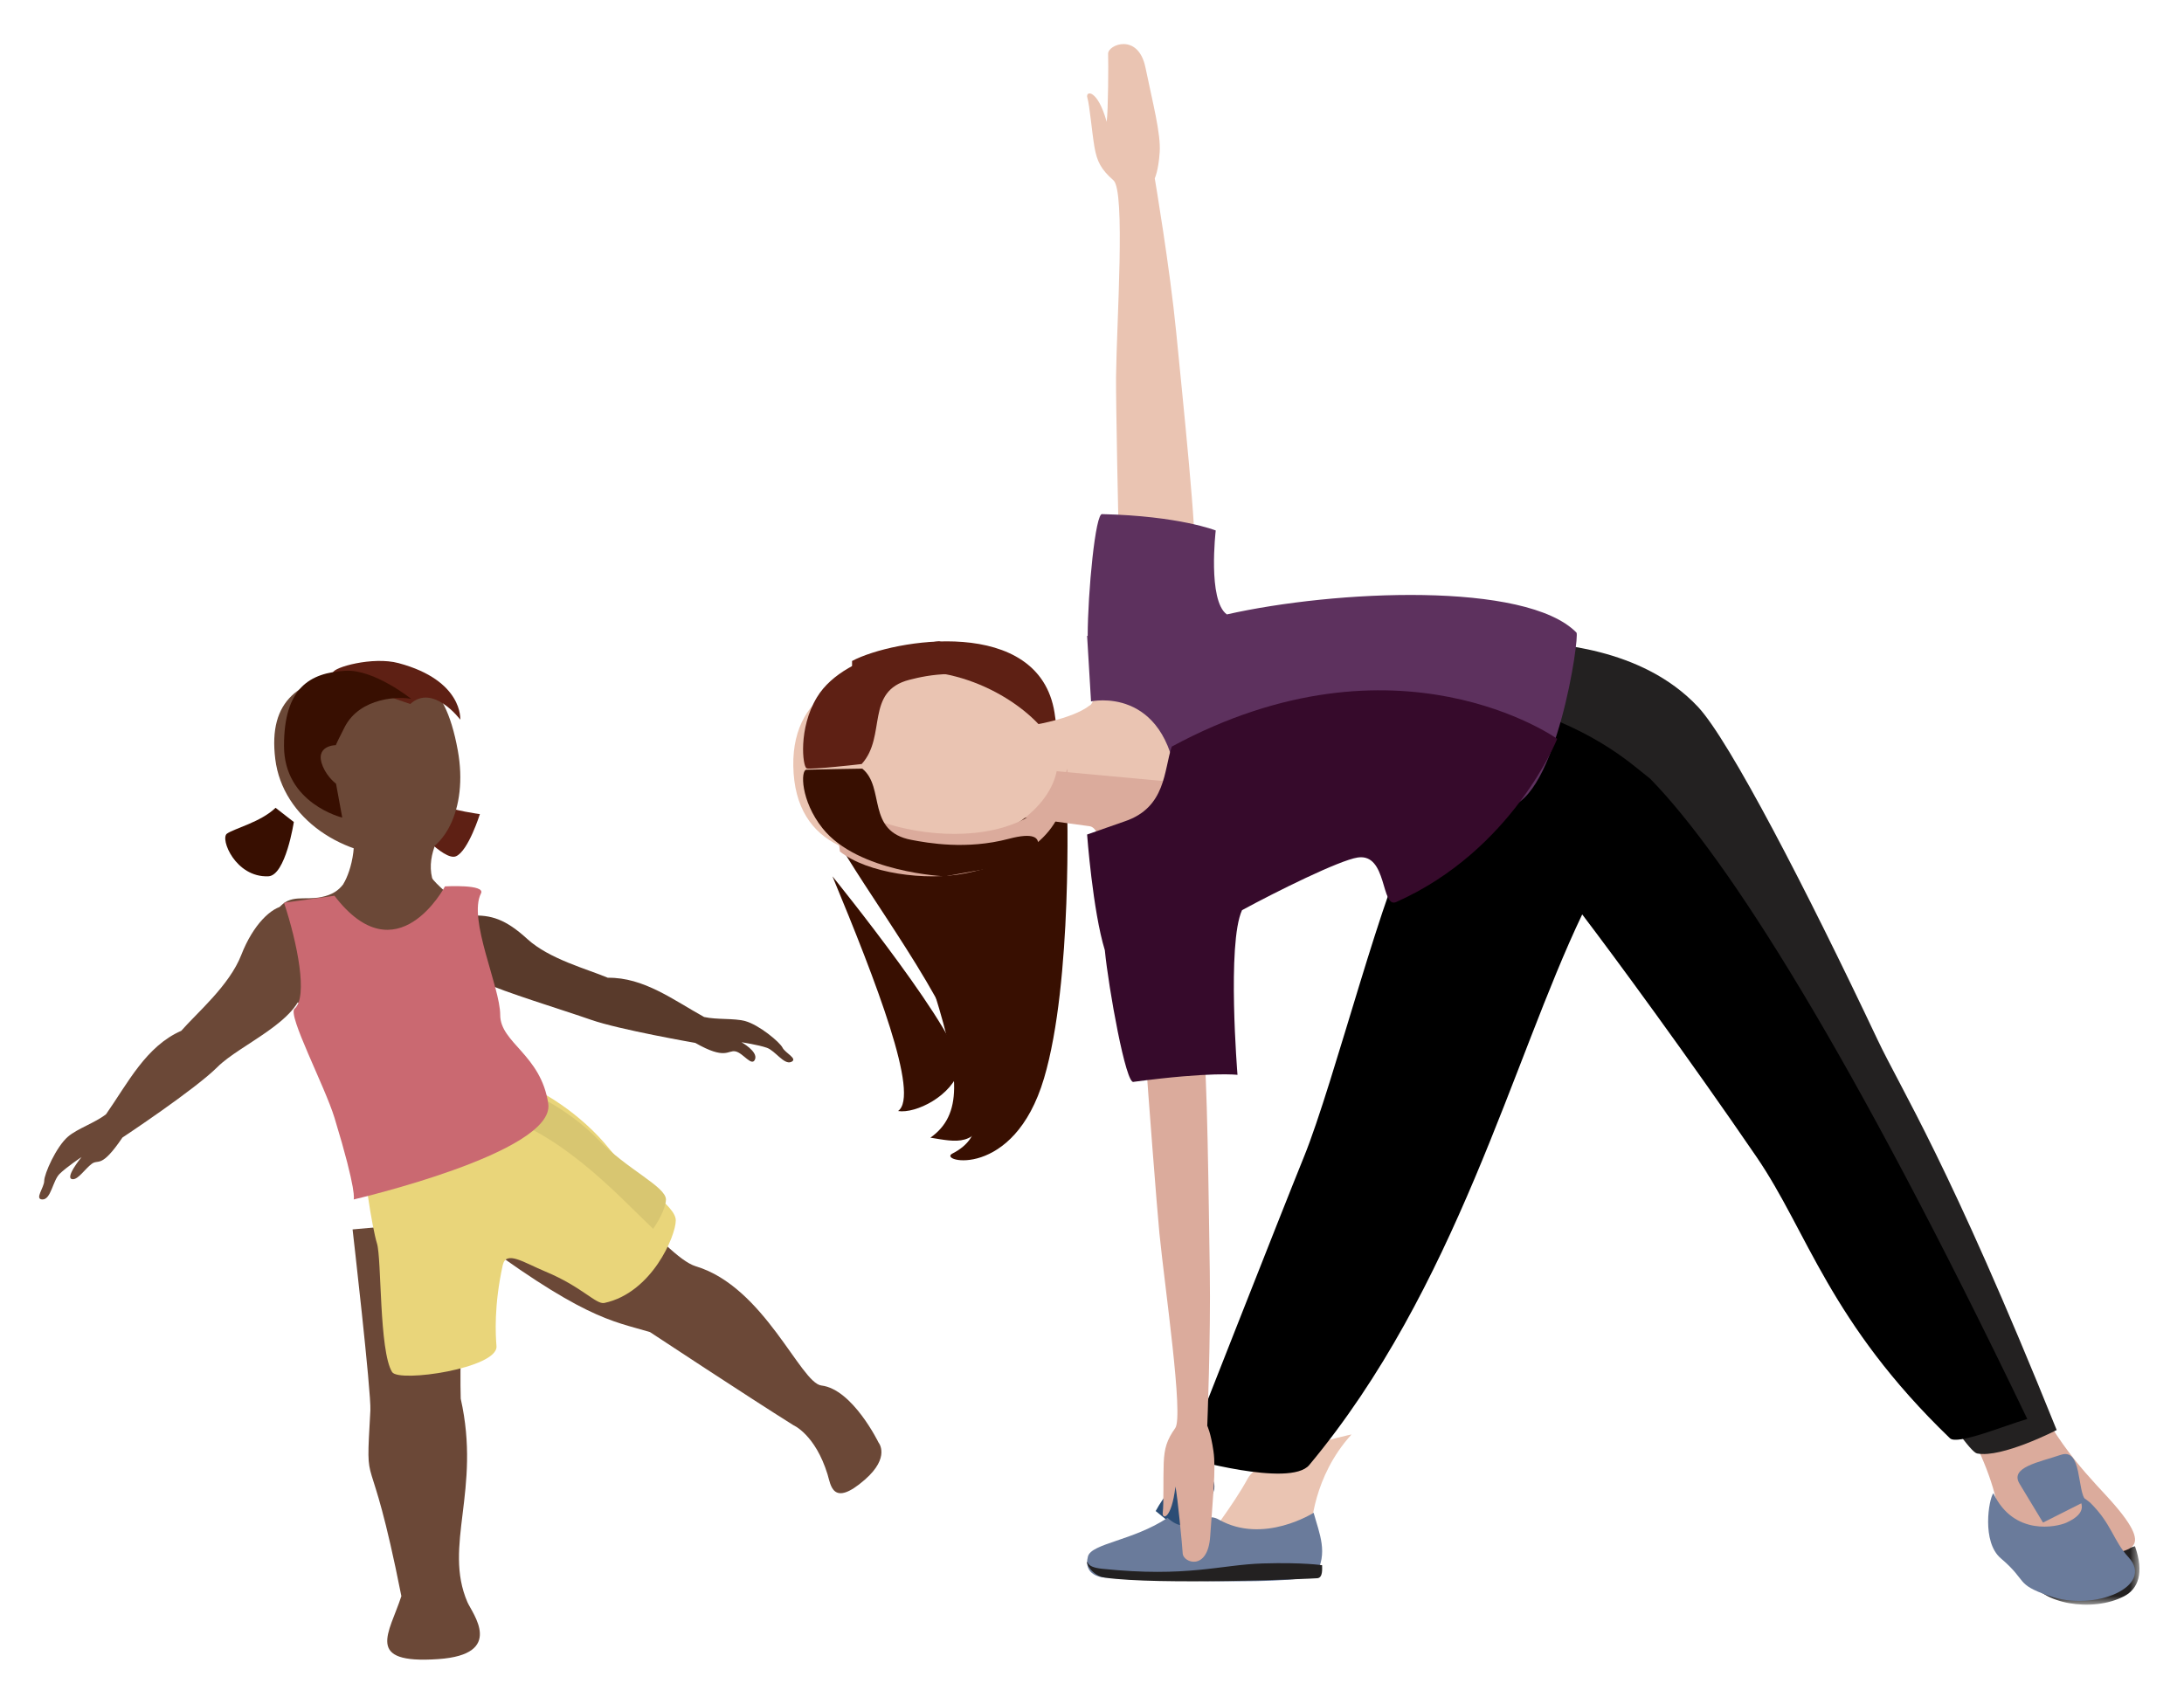 <svg height="174" viewBox="0 0 223 174" width="223" xmlns="http://www.w3.org/2000/svg" xmlns:xlink="http://www.w3.org/1999/xlink"><filter id="a" height="114.5%" width="111.2%" x="-5.6%" y="-7.2%"><feOffset dx="0" dy="2" in="SourceAlpha" result="shadowOffsetOuter1"/><feGaussianBlur in="shadowOffsetOuter1" result="shadowBlurOuter1" stdDeviation="2"/><feColorMatrix in="shadowBlurOuter1" result="shadowMatrixOuter1" type="matrix" values="0 0 0 0 0   0 0 0 0 0   0 0 0 0 0  0 0 0 0.6 0"/><feMerge><feMergeNode in="shadowMatrixOuter1"/><feMergeNode in="SourceGraphic"/></feMerge></filter><mask id="b" fill="#fff"><path d="m.164.393h14.289v9.991h-14.289z" fill="#fff" fill-rule="evenodd"/></mask><mask id="c" fill="#fff"><path d="m.555 4.391v-.026-.026l.291-4.011c.34.004.616.199 1.989.06 1.536 1.033 10.479 6.202 10.445 8.14-.025 1.609 2.941 3.264-4.664 2.018-.493-1.281-1.549-1.387-3.134-1.617-1.989-.292-4.547-.522-4.766-.526z" fill="#fff" fill-rule="evenodd"/></mask><mask id="d" fill="#fff"><path d="m10.772 2.822-6.887 8.489-3.377-3.174s1.603-4.271 1.249-7.039c-.345-2.77 6.371.585 7.093.808" fill="#fff" fill-rule="evenodd"/></mask><g fill="none" fill-rule="evenodd" filter="url(#a)" transform="translate(4 2)"><path d="m134 142.5c-3.924 4.311-4.151 9.488-4.151 10.136 0 .644-10.849.864-10.849.864s2.999-3.886 4.385-6.472c1.386-2.591 10.615-4.528 10.615-4.528" fill="#eac4b2"/><path d="m114 150.322c.806-1.48 2.27-3.379 3.178-3.634 1.852-.52 2.993.074 2.801 1.389-.197 1.316-3.303 4.423-3.303 4.423z" fill="#2c4d75"/><path d="m130.13 150.5c.59 2.137 1.519 4.143.192 6.326-2.358 1.34-21.762.268-21.762.268s-1.996-.202-1.472-2.139c.358-1.324 4.608-1.606 8.127-3.936 2.351 2.135 3.379-.876 5.228.17 4.554 2.59 9.687-.69 9.687-.69" fill="#6a7b9b"/><path d="m124.947 155.674c4.126-.123 6.047.182 6.047.182 0 .363.094 1.269-.479 1.328-.575.059-16.249.716-21.695-.059-1.344-.193-1.971-1.533-1.79-1.625.096.423.642.628 1.496.719 8.743.906 12.053-.413 16.421-.545" fill="#232121"/><path d="m13.995 4.416c.964 2.743.317 4.364-1.108 5.107-3.257 1.702-8.56.759-9.567-1.739-.771-1.912-1.053-1.381-1.913-1.955-1.561-1.045-1.21-5.435-1.21-5.435l8.073 5.736z" fill="#232121" mask="url(#b)" transform="translate(200 149.5)"/><path d="m201.896 134.5c2.98 7.715 6.539 11.41 9.174 14.258 5.576 6.04 1.829 5.339-.106 6.215-3.299 1.489-10.003-.169-10.975-5.04-1.428-7.18-6.989-14.004-6.989-14.004z" fill="#dbab9c"/><path d="m209 149.285c-.957-.982-.365-5.458-2.588-4.699-2.223.754-5.218 1.264-4.211 2.937 1.001 1.67 2.403 3.977 2.403 3.977z" fill="#6a7b9b"/><path d="m200.293 155.148c2.798 2.377 1.411 2.593 4.889 3.829 4.738 1.689 10.869-.999 8.146-3.944-1.572-1.708-1.694-3.38-3.907-5.566 0 0-1.258-1.055-1.157-.501.143.386 1.083 1.479-1.275 2.545-.933.422-5.355 1.431-7.456-3.01-.472.606-1.203 4.984.761 6.648" fill="#6a7b9b"/><path d="m110.278 52.427c-.094-2.648-.346-15.627-.324-17.906.062-5.678.982-19.013-.266-20.108-1.25-1.097-1.682-1.904-1.939-3.411-.257-1.503-.493-4.269-.723-5.018-.228-.749 1.04-.918 1.973 2.457.156-1.139.185-5.999.145-6.942-.033-.944 3.073-2.183 3.813 1.388.732 3.573 1.586 6.764 1.455 8.66-.127 1.895-.504 2.665-.504 2.665s1.542 9.096 2.187 15.698c.647 6.598 2.205 21.498 1.854 23.022-.341 1.524-7.671-.505-7.671-.505" fill="#eac4b2"/><path d="m151.776 61.5c2.518.255 11.764.459 17.602 6.695 3.211 3.423 11.121 18.733 18.302 33.93 2.468 5.233 7.254 12.464 18.32 39.923 0 0-5.614 2.9-8.134 2.392-2.52-.501-31.733-51.703-31.733-51.703l-19.133-14.005z" fill="#232121"/><path d="m164.522 75.556c-2.288-1.8-5.955-5.342-15.64-8.056l-8.363 13.378c-3.08 4.839-8.285 25.69-11.384 33.286-2.157 5.303-12.136 30.702-12.136 30.702s10.728 3.101 12.682.759c15.018-18.011 20.748-41.34 27.872-56.235 3.294 4.328 10.861 14.621 17.805 24.774 5.195 7.588 7.434 16.873 19.746 28.727.744.715 5.512-1.272 7.894-1.973-17.95-37.364-30.563-57.242-38.478-65.361" fill="#000"/><g fill="#380f01"><path d="m81 85.5c4.462 10.77 8.964 22.39 6.696 23.97 1.814.288 5.52-1.556 6.274-4.289.759-2.735-12.97-19.681-12.97-19.681"/><path d="m91.435 97.5c2.615 8.39 2.832 12.381-.435 14.69 2.608.417 4.789 1.052 5.878-2.941 1.089-3.987-5.443-11.748-5.443-11.748"/><path d="m81 80.947c3.24 6.115 12.064 17.21 13.982 24.861.823 3.284 1.668 6.266-1.738 8.006-1.59.808 6.266 2.75 9.358-7.689 2.942-9.905 2.349-28.272 2.349-28.272l-19.876-3.352z"/></g><path d="m83 63.505c4.238-2.246 19.086-4.688 20.675 5.28.886 5.517-.317 7.715-.317 7.715l-20.316-3.602z" fill="#5e2014"/><path d="m121 77.036-11.804 3.464s-7.989-1.23-9.036-1.248l-.16-4.503v-.029-.033l.293-4.499c.808.016 5.245-.769 6.948-2.128.695-.086 1.913-6.56 1.913-6.56l8.44 10.558z" fill="#eac4b2"/><path d="m107.28 80.386c-2.588-.363-6.529-.905-7.28-.917l1.042-4.968 17.958 1.657-9.897 9.343s-.497-4.926-1.823-5.114" fill="#dbab9c"/><path d="m.555 4.391v-.026-.026l.291-4.011c.34.004.616.199 1.989.06 1.536 1.033 10.479 6.202 10.445 8.14-.025 1.609 2.941 3.264-4.664 2.018-.493-1.281-1.549-1.387-3.134-1.617-1.989-.292-4.547-.522-4.766-.526z" mask="url(#c)" transform="translate(100 70.5)"/><path d="m91.082 64.634c6.902.726 12.866 5.894 12.917 9.018.057 3.478-3.636 8.017-12.42 9.489-7.21 1.213-14.431-.39-14.578-8.908-.134-7.995 6.855-10.359 14.08-9.599" fill="#eac4b2"/><path d="m94.587 85.187c8.783-1.779 10.469-6.288 10.411-10.493 0-.058-.013-.128-.019-.193-3.221 10.435-22.024 6.607-23.979 2.035l.759 6.428c2.8 2.226 8.759 3.047 12.828 2.223" fill="#dbab9c"/><path d="m84.044 74.5c2.366 1.917.367 6.406 5.025 7.279 1.664.315 5.613 1.033 9.929-.11 5.114-1.352 2.143 2.276 2.143 2.276l-8.648 1.555s-8.894-.372-12.503-4.905c-2.252-2.821-2.252-5.95-1.653-5.985.45-.027 5.706-.11 5.706-.11" fill="#380f01"/><path d="m83.984 74.029c2.583-2.848.306-7.433 4.872-8.602 2.03-.517 5.079-1.151 11.218.263 2.563.588 1.829-.513 1.829-.513l-9.999-3.677s-9.51.776-12.49 5.716c-1.923 3.182-1.46 7.098-1.048 7.256.423.164 5.617-.443 5.617-.443" fill="#5e2014"/><path d="m156.967 60.606c-5.153-5.255-24.659-4.348-35.698-1.856-1.978-1.416-1.135-8.572-1.135-8.572s-3.693-1.483-11.575-1.67c-.707-.287-1.493 8.067-1.499 12.442-.023-.004-.06-.021-.06-.021l.401 6.705s7.613-1.699 8.793 8.494c.253 2.2 32.371 2.533 33.724 2.315 5.003-.809 7.399-17.488 7.049-17.837" fill="#5d315e"/><path d="m113 104.226c.166 2.629 1.156 15.476 1.382 17.723.561 5.606 2.484 18.693 1.62 19.898-.86 1.213-1.116 2.049-1.18 3.569-.06 1.509.012 4.273-.098 5.039-.107.765.888.798 1.296-2.635.226 1.109.686 5.906.743 6.844.057.938 2.564 1.839 2.806-1.766.24-3.602.612-6.846.332-8.703-.27-1.862-.631-2.581-.631-2.581s.361-9.147.257-15.737c-.104-6.592-.264-21.47-.672-22.945-.403-1.472-5.855 1.295-5.855 1.295" fill="#dbab9c"/><path d="m115.641 72.252c-.814 2.425-.58 6.213-4.803 7.634l-3.838 1.344s.576 7.802 1.811 11.816c.373 3.848 2.165 13.843 2.942 13.442 7.952-1.059 10.603-.713 10.603-.713s-1.095-13.438.463-16.819c3.505-1.903 9.929-5.093 11.807-5.379 3.061-.467 2.356 5.247 3.936 4.547 11.922-5.303 16.438-16.667 16.438-16.667s-16.323-11.664-39.359.795" fill="#360a2b"/><path d="m42.964 88.503c-.26-.396-2.747-2.436-2.845-2.844-.611-2.536 1.039-4.783 1.703-6.169.385-.79-10.436-.99-10.436-.99 1.519 2.983.43 6.559-.316 7.754-.004.004.002.02-.002.026-.502.672-1.136 1.102-2.271 1.342-1.728.352-3.181-.358-4.362 1.159-1.185 1.515.365 9.184.906 9.273.547.093 2.366.716 3.181 1.428.599.519 15.298-9.659 14.441-10.978" fill="#6b4837"/><path d="m25.09 88.5c-1.353.129-3.24 1.905-4.454 5.029-1.214 3.119-4.511 5.897-6.13 7.748-3.6 1.577-5.449 5.332-7.677 8.519-1.134.887-2.926 1.463-3.885 2.289-1.214 1.041-2.428 3.815-2.428 4.51s-1.037 1.905-.173 1.905c.866 0 1.039-1.905 1.733-2.601.696-.693 2.255-1.732 2.255-1.732s-1.857 2.266-.879 2.266c.563 0 1.225-1.052 1.92-1.572.693-.521.934.556 3.13-2.683 0 0 7.392-4.89 9.702-7.204 2.314-2.31 8.431-4.694 8.733-8.15.464-5.315-1.849-8.323-1.849-8.323" fill="#6b4837"/><path d="m44.114 89.51c2.02-.085 3.493.345 5.734 2.395 2.244 2.05 6.12 3.065 8.216 3.953 3.669-.052 6.699 2.275 9.828 4.007 1.312.295 3.054.107 4.193.415 1.434.391 3.545 2.162 3.813 2.714.27.554 1.624 1.145.885 1.461-.735.314-1.624-1.145-2.483-1.446-.857-.301-2.589-.565-2.589-.565s1.704.944 1.381 1.747c-.319.805-1.204-.654-1.998-.814-.79-.162-.979.918-4.102-.866 0 0-7.781-1.355-10.644-2.36-2.865-1.005-8.991-2.864-11.002-3.846-4.423-2.166-1.231-6.795-1.231-6.795" fill="#593a2b"/><path d="m43 121.27c12.55 9.494 15.453 9.6 19.365 10.774 0 0 9.925 6.553 14.662 9.52 0 0 2.214.947 3.466 4.997.333 1.075.5 3.448 3.812.56 2.651-2.312 1.399-3.795 1.399-3.795s-2.649-5.447-5.833-5.825c-2.137-.252-5.829-10.077-12.825-12.175-3.302-.993-10.173-11.182-16.513-12.808-1.755-.452-7.535 8.754-7.535 8.754" fill="#6b4837"/><path d="m32 121.56s1.919 16.683 1.817 18.486c-.524 9.363-.174 2.11 3.165 18.965-1.224 3.789-3.845 6.963 3.778 6.431 6.852-.479 3.457-4.678 2.969-5.811-2.499-5.783 1.422-11.424-.687-20.786-.185-6.95.691-18.344.691-18.344z" fill="#6b4837"/><path d="m33 112.279c0 2.875 1 9.148 1.491 10.713.485 1.569.21 10.978 1.545 13.135.686 1.107 10.841-.393 10.658-2.646-.09-1.125-.275-4.118.637-8.264.341-1.545 2.106-.292 4.372.652 3.766 1.569 5.154 3.388 6.015 3.2 4.852-1.043 7.283-6.86 7.283-8.427 0-1.567-3.823-3.596-6.736-7.252-2.917-3.66-7.289-6.337-9.477-6.86-2.184-.522-15.787 5.749-15.787 5.749" fill="#e9d57a"/><path d="m41.041 78.214c1.29.577 3.959.931 3.959.931s-1.183 3.767-2.439 4.305c-1.251.536-4.561-3.368-4.561-3.368l1.899-2.581z" fill="#5e2014"/><path d="m10.772 2.822-6.887 8.489-3.377-3.174s1.603-4.271 1.249-7.039c-.345-2.77 6.371.585 7.093.808.722.227 1.923.916 1.923.916" mask="url(#d)" transform="translate(28 79.5)"/><path d="m42.746 72.65c1.091 6.017-1.469 10.723-5.124 10.842-6.549.216-12.769-3.905-13.515-9.967-.75-6.068 2.469-8.235 8.254-8.861 5.779-.628 8.982.246 10.384 7.985" fill="#6b4837"/><path d="m37.894 67.899c2.312-2.129 5.103 1.601 5.103 1.601s.321-4.001-6.298-5.775c-2.637-.71-6.7.439-6.7.977 0 .53 7.894 3.197 7.894 3.197" fill="#5e2014"/><path d="m38 67.387c-1.108-.281-5.236-.222-6.817 2.886-1.11 2.177-.873 1.827-.873 1.827s-2.266 0-1.346 2.177c.473 1.127 1.346 1.761 1.346 1.761l.635 3.461s-5.946-1.425-5.946-7.329c0-5.907 2.615-7.454 6.267-7.665 2.94-.169 6.733 2.881 6.733 2.881" fill="#380f01"/><path d="m24.137 78.5c-1.491 1.452-4.223 2.114-4.965 2.642-.724.513.868 4.489 4.222 4.355 1.772-.069 2.607-5.545 2.607-5.545z" fill="#380f01"/><path d="m57.048 112.356c-3.009-3.109-7.518-5.385-9.77-5.829-.265-.056-.703-.021-1.25.071-2.877.988-4.708 2.158-.759 2.925 7.488 1.45 13.766 8.515 17.423 11.977.869-1.249 1.307-2.429 1.307-2.983 0-1.332-3.947-3.054-6.952-6.161" fill="#d8c671"/><path d="m25 88.196c1.363 4.109 2.471 9.634 1.075 10.825-.739.63 3.091 7.911 4.076 11.129 2.344 7.674 1.962 8.35 1.962 8.35s20.604-4.773 19.867-9.781c-.739-5.013-4.906-6.205-4.906-9.069 0-2.859-3.313-9.775-1.962-12.409.492-.955-3.678-.714-3.678-.714s-4.906 9.307-11.285.955z" fill="#ca6971"/></g></svg>